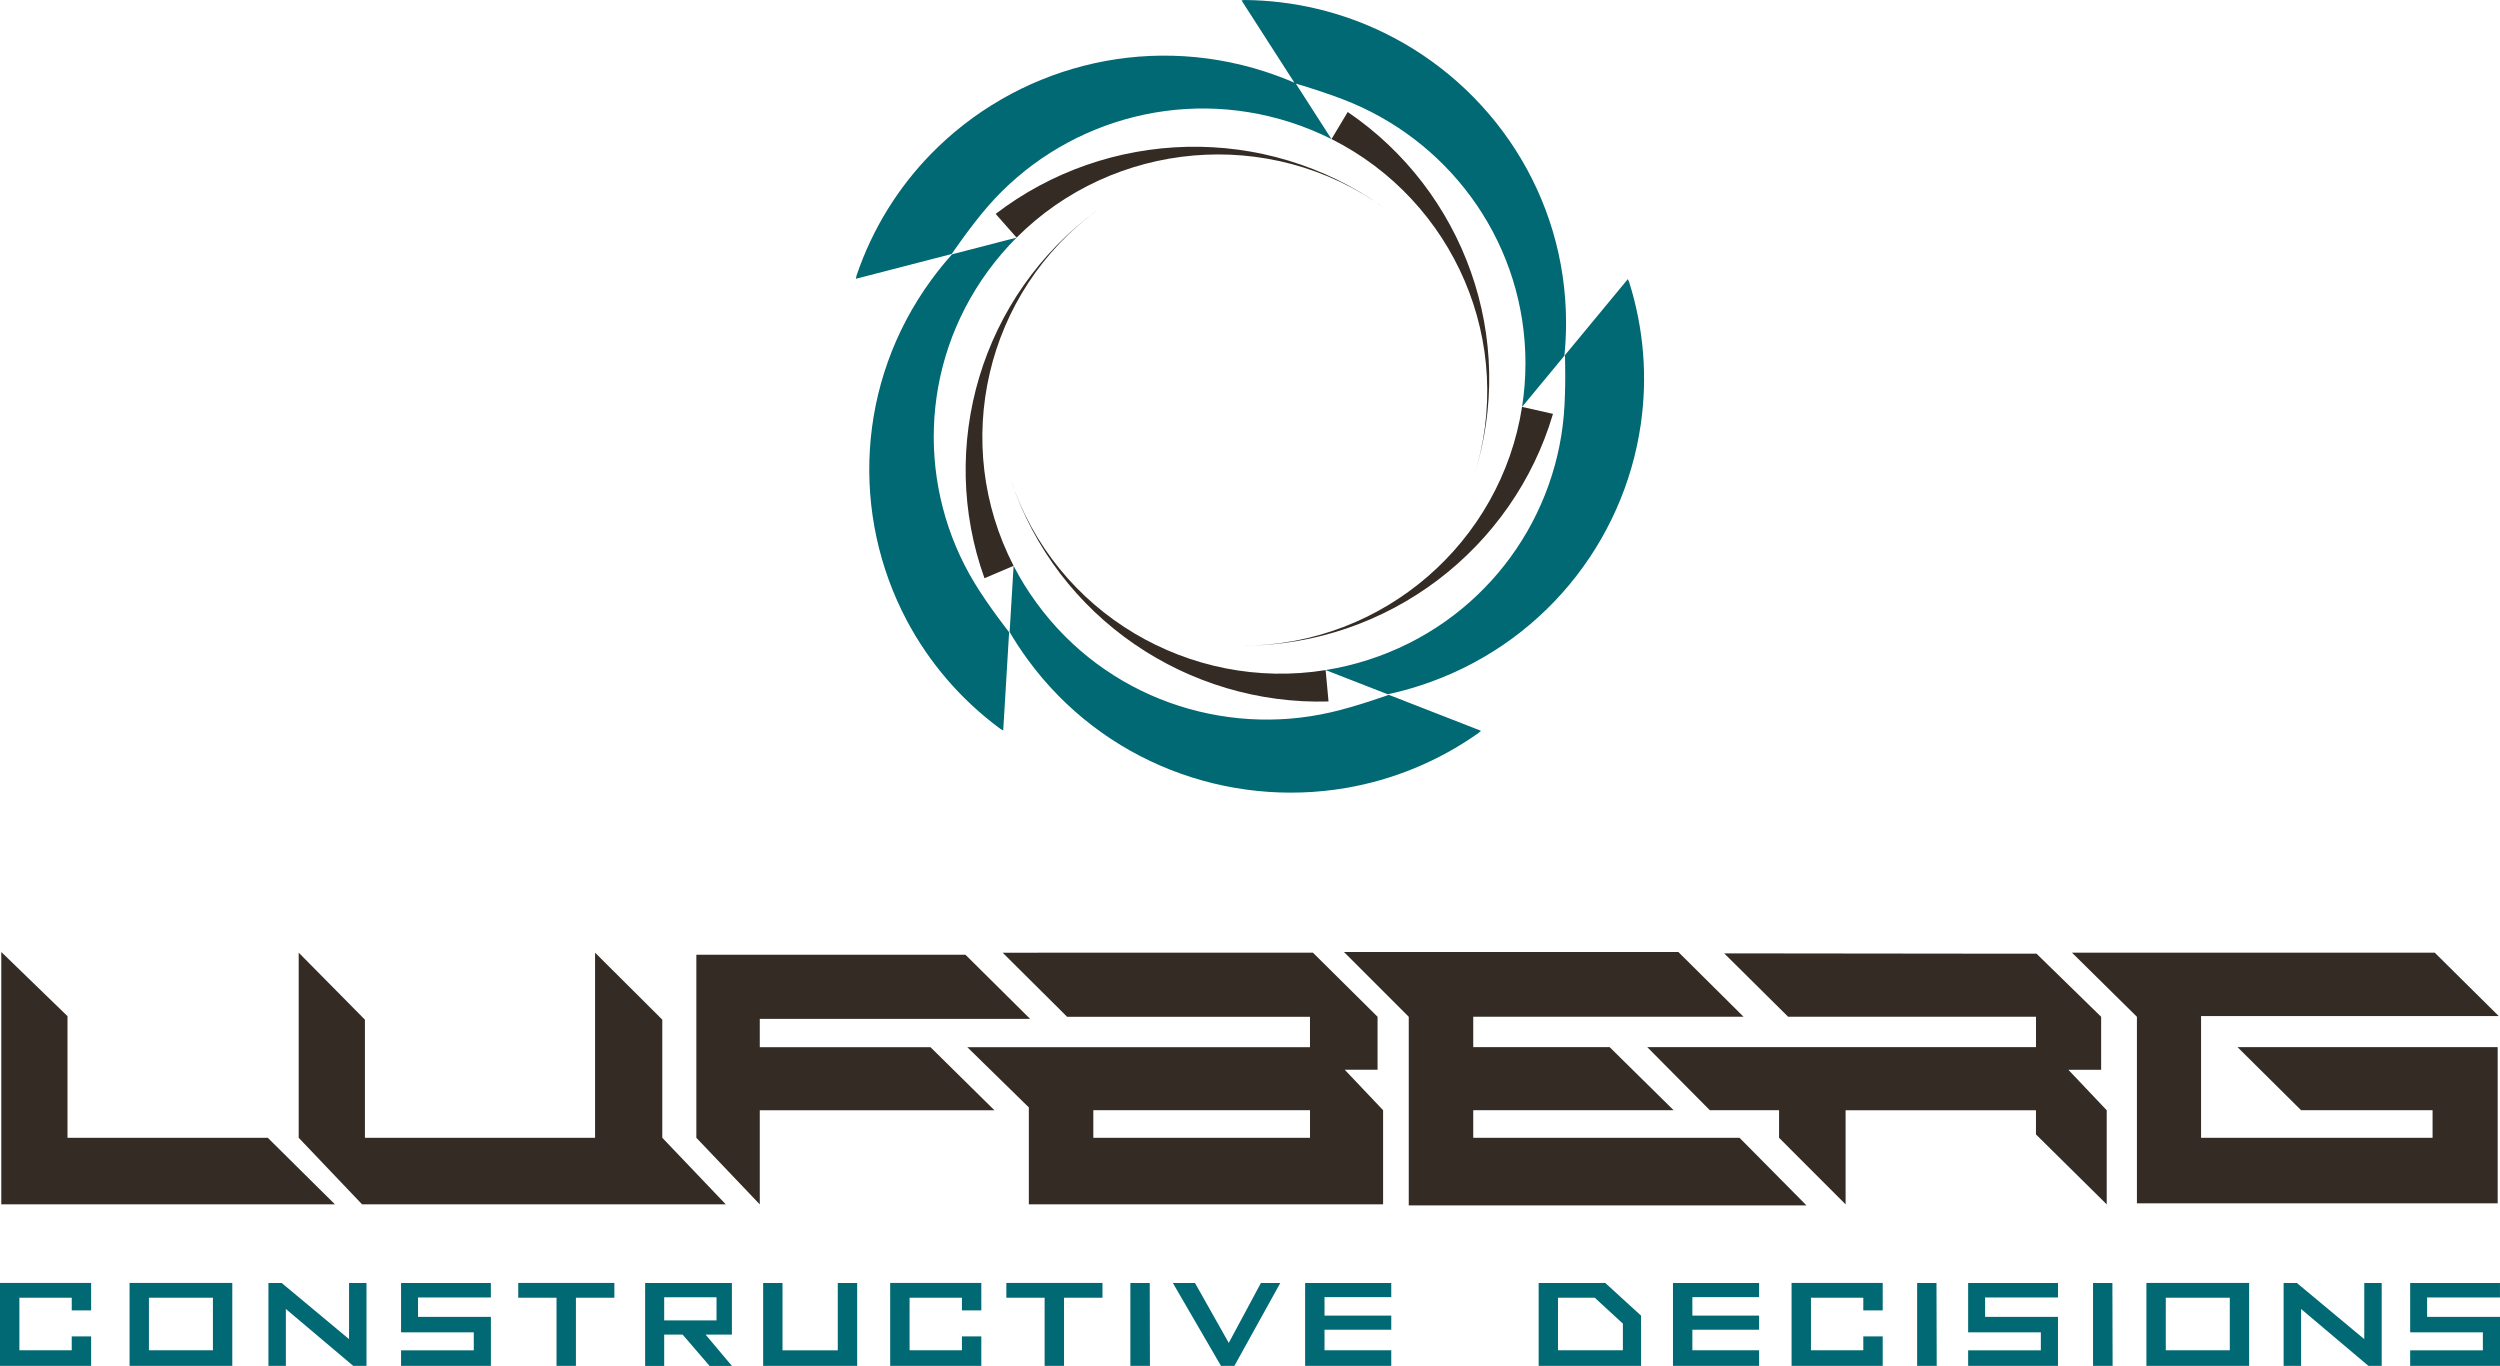 <?xml version="1.0" encoding="utf-8"?>
<!-- Generator: Adobe Illustrator 25.0.0, SVG Export Plug-In . SVG Version: 6.00 Build 0)  -->
<svg version="1.1" id="Vrstva_1" xmlns="http://www.w3.org/2000/svg" xmlns:xlink="http://www.w3.org/1999/xlink" x="0px" y="0px"
	 viewBox="0 0 830.11 453.53" style="enable-background:new 0 0 830.11 453.53;" xml:space="preserve">
<style type="text/css">
	.st0{fill:#006973;}
	.st1{fill:#332B24;}
</style>
<path class="st0" d="M758.26,453.53v-27.52h4.41l22.37,18.64v-18.64h5.79v27.52h-4.4l-22.37-18.89v18.89H758.26z M719.14,448.35
	h21.25v-17.44h-21.25V448.35z M712.7,432.51v-6.51h6.86h20.39h6.86v6.51v14.5v6.51h-6.86h-20.39h-6.86v-6.51V432.51z M694.98,453.53
	v-27.52h6.43l0.07,27.52H694.98z M677.27,430.81h-18.13v6.45h17.28h6.92v5.14v4.62v6.51h-6.92H659.3h-5.79v-5.17h4.56h19.58v-5.96
	h-17.28h-6.86v-6.3v-3.58v-6.51h6.87h15.72h7.24v4.8H677.27z M636.57,453.53v-27.52H643l0.07,27.52H636.57z M618.7,430.91h-17.38
	v17.44h17.38v-4.6h6.44v9.77h-30.26v-27.52h30.26v9.12h-6.44V430.91z M555.5,453.53v-27.52h28.6v4.69h-22.16v6.13h22.16v4.69h-22.16
	v6.83h22.16v5.17H555.5z M510.9,453.53v-27.52l22.12-0.01l11.88,10.85l0,16.68h-1.22h-5.68h-10.94H510.9z M517.33,448.35h8.31h13.23
	v-8.85l-9.33-8.59h-12.22V448.35z M319.4,430.91h-17.38v17.44h17.38v-4.6h6.44v9.77h-30.26v-27.52h30.26v9.12h-6.44V430.91z
	 M259.83,426.01v22.35h18.35v-22.35h6.44v27.52h-31.22v-27.52H259.83z M433.36,453.53v-27.52h28.6v4.69h-22.16v6.13h22.16v4.69
	h-22.16v6.83h22.16v5.17H433.36z M405.42,453.53l-15.98-27.52h7.35L408,445.9l10.68-19.89h6.43l-15.24,27.52H405.42z M375.33,453.53
	v-27.52h6.43l0.07,27.52H375.33z M353.3,430.91v22.61h-6.44v-22.61h-12.71v-4.91h31.92v4.91H353.3z M214.21,453.53v-27.52h28.81
	v1.24v4.1v6.46v4.05v1.28h-8.74l8.74,10.4h-7.41l-8.95-10.4h-6.12v10.4H214.21z M237.92,430.75h-17.38v7.68h17.38v-0.48v-1.71v-3.31
	v-1.71V430.75z M191.23,430.91v22.61h-6.44v-22.61h-12.71v-4.91H204v4.91H191.23z M156.93,430.81H138.8v6.45h17.28h6.92v5.14v4.62
	v6.51h-6.92h-17.12h-5.79v-5.17h4.56h19.58v-5.96h-17.28h-6.86v-6.3v-3.58v-6.51h6.86h15.72h7.24v4.8H156.93z M89.13,453.53v-27.52
	h4.4l22.37,18.64v-18.64h5.79v27.52h-4.4l-22.37-18.89v18.89H89.13z M49.45,448.35H70.7v-17.44H49.45V448.35z M43.02,432.51v-6.51
	h6.86h20.39h6.86v6.51v14.5v6.51h-6.86H49.88h-6.86v-6.51V432.51z M23.82,430.91H6.44v17.44h17.38v-4.6h6.44v9.77H0v-27.52h30.26
	v9.12h-6.44V430.91z M824.04,430.81h-18.13v6.45h17.28h6.92v5.14v4.62v6.51h-6.92h-17.12h-5.79v-5.17h4.56h19.58v-5.96h-17.28h-6.86
	v-6.3v-3.58v-6.51h6.86h15.72h7.24v4.8H824.04z"/>
<path class="st1" d="M742.96,347.7h86.38v25.92v25.94h-4.75h-5.28h-6.61h-7.53h-7.95h-87.67v-0.77v-2.3v-3.79v-5.23v-9.67v-4.84
	v-35.34l-21.56-21.29h120.45l21.26,21.06h-98.85v40.41h76.87v-9.16h-43.65L742.96,347.7z M572.51,316.56l98.73,0.11h4.98
	l21.45,20.95v17.59h-10.89l12.74,13.44v31.25l-23.49-23.22v-8.03h-63.21v31.25l-22.09-22.1v-9.16h-22.99l-20.78-20.95h54.48h44.36
	h30.24v-10.08H645.8h-51.19h-0.87L572.51,316.56z M88.92,377.8l22.3,22.1H0.43v-2.1v-5.64V377.8v-3.61V316.1l21.98,21.31v40.38
	H88.92z M434.98,377.8v-9.16h-71.95v9.16H434.98z M435.95,316.33l21.46,21.28v17.59h-10.9l12.74,13.44v9.16v8.74v5.48v4.23v2.71
	v0.94h-26.59h-64.41h-26.63v-1.99v-5.55v-14.89v-9.76l-20.43-20h20.43h21.41h15h15.41h41.53v-10.08h-64.31h-15.41h-0.91
	l-21.41-21.29L435.95,316.33z M121.17,338.58v39.22h76.42v-61.47l22.32,22.24v39.22l21.08,22.1H120.23l-21.05-22.1v-61.47
	L121.17,338.58z M231.22,377.8v-34.19v-12.05v-14.54h19.57h12.23h57.56l21.46,21.29h-89.76v9.4h56.68l21.24,20.95h-77.92v31.25
	L231.22,377.8z M557.28,316.1l21.66,21.51h-89.76v10.08h45.29l21.24,20.95h-66.53v9.16h88.42l22.22,22.44H467.77v-1.99v-5.56V377.8
	v-4.48v-30.35v-5.35l-21.51-21.51H557.28z"/>
<path class="st0" d="M471.37,227.69c-3.52,1.14-7.05,2.08-10.59,2.84l-20.61-8.04c4.74-0.76,9.5-1.89,14.21-3.41
	c37.16-12,61.7-44.75,64.87-81.16c0.77-8.84,0.38-19.99,0.38-19.99l20.88-25.25l0.44,0.99c4.97,15.76,6.08,31.82,3.87,47.17
	C539.19,180.06,511.82,214.63,471.37,227.69 M341.23,218.98c-2.17-2.97-4.17-6.02-5.99-9.13l1.32-21.97
	c2.19,4.25,4.74,8.4,7.66,12.38c22.96,31.43,61.87,44.51,97.68,36.26c8.7-2,19.24-5.81,19.24-5.81l30.61,11.94l-0.81,0.73
	c-13.54,9.56-28.56,15.58-43.92,18.24C407.76,268.38,366.23,253.19,341.23,218.98z M309.24,92.93c2.17-2.97,4.47-5.8,6.88-8.49
	l21.43-5.54c-3.39,3.39-6.57,7.08-9.48,11.07c-22.96,31.42-23.46,72.26-4.5,103.57c4.6,7.61,11.5,16.39,11.5,16.39l-1.96,32.63
	l-0.94-0.54c-13.33-9.85-23.73-22.19-31.02-35.89C282.54,171.1,284.24,127.14,309.24,92.93z M419.95,23.75
	c3.38,1.09,6.67,2.33,9.86,3.72L412.23,0.11L413.31,0c16.61,0.17,32.32,4.08,46.31,10.91C495.39,28.37,520,64.94,520,107.22
	c0,3.68-0.19,7.31-0.55,10.89l-14.06,17c0.74-4.72,1.13-9.57,1.13-14.49c0-38.84-23.74-72.17-57.59-86.42
	c-7.36-3.1-16.76-5.89-18.66-6.44l11.84,18.42c-4.29-2.15-8.81-4.02-13.52-5.54c-37.16-12-76.37,0.15-100.46,27.75
	c-5.85,6.7-12.13,15.95-12.13,15.95l-31.82,8.23l0.23-1.06c5.3-15.65,13.89-29.3,24.75-40.42C336.92,22.66,379.5,10.68,419.95,23.75
	z"/>
<path class="st1" d="M440.17,222.5l0.96,10.42c-46.48,1.34-90.23-27.55-105.51-73.64C350.35,203.62,395.17,229.74,440.17,222.5"/>
<path class="st1" d="M336.56,187.87l-9.67,4.13c-15.65-43.54-1.53-93.83,37.83-122.52C326.86,97.1,315.72,147.56,336.56,187.87"/>
<path class="st1" d="M337.55,78.9l-6.94-7.87c36.81-28.25,89.29-30.45,128.89-2.09C421.38,41.68,369.68,46.74,337.55,78.9"/>
<path class="st1" d="M442.12,46.18l5.38-8.99c38.4,26.08,56.71,75.02,41.83,121.23C503.63,113.95,482.81,66.62,442.12,46.18"/>
<path class="st1" d="M505.39,135.11l10.27,2.31c-13.08,44.37-54.23,76.81-103.04,77.01C459.57,214.21,498.41,179.91,505.39,135.11"
	/>
</svg>
